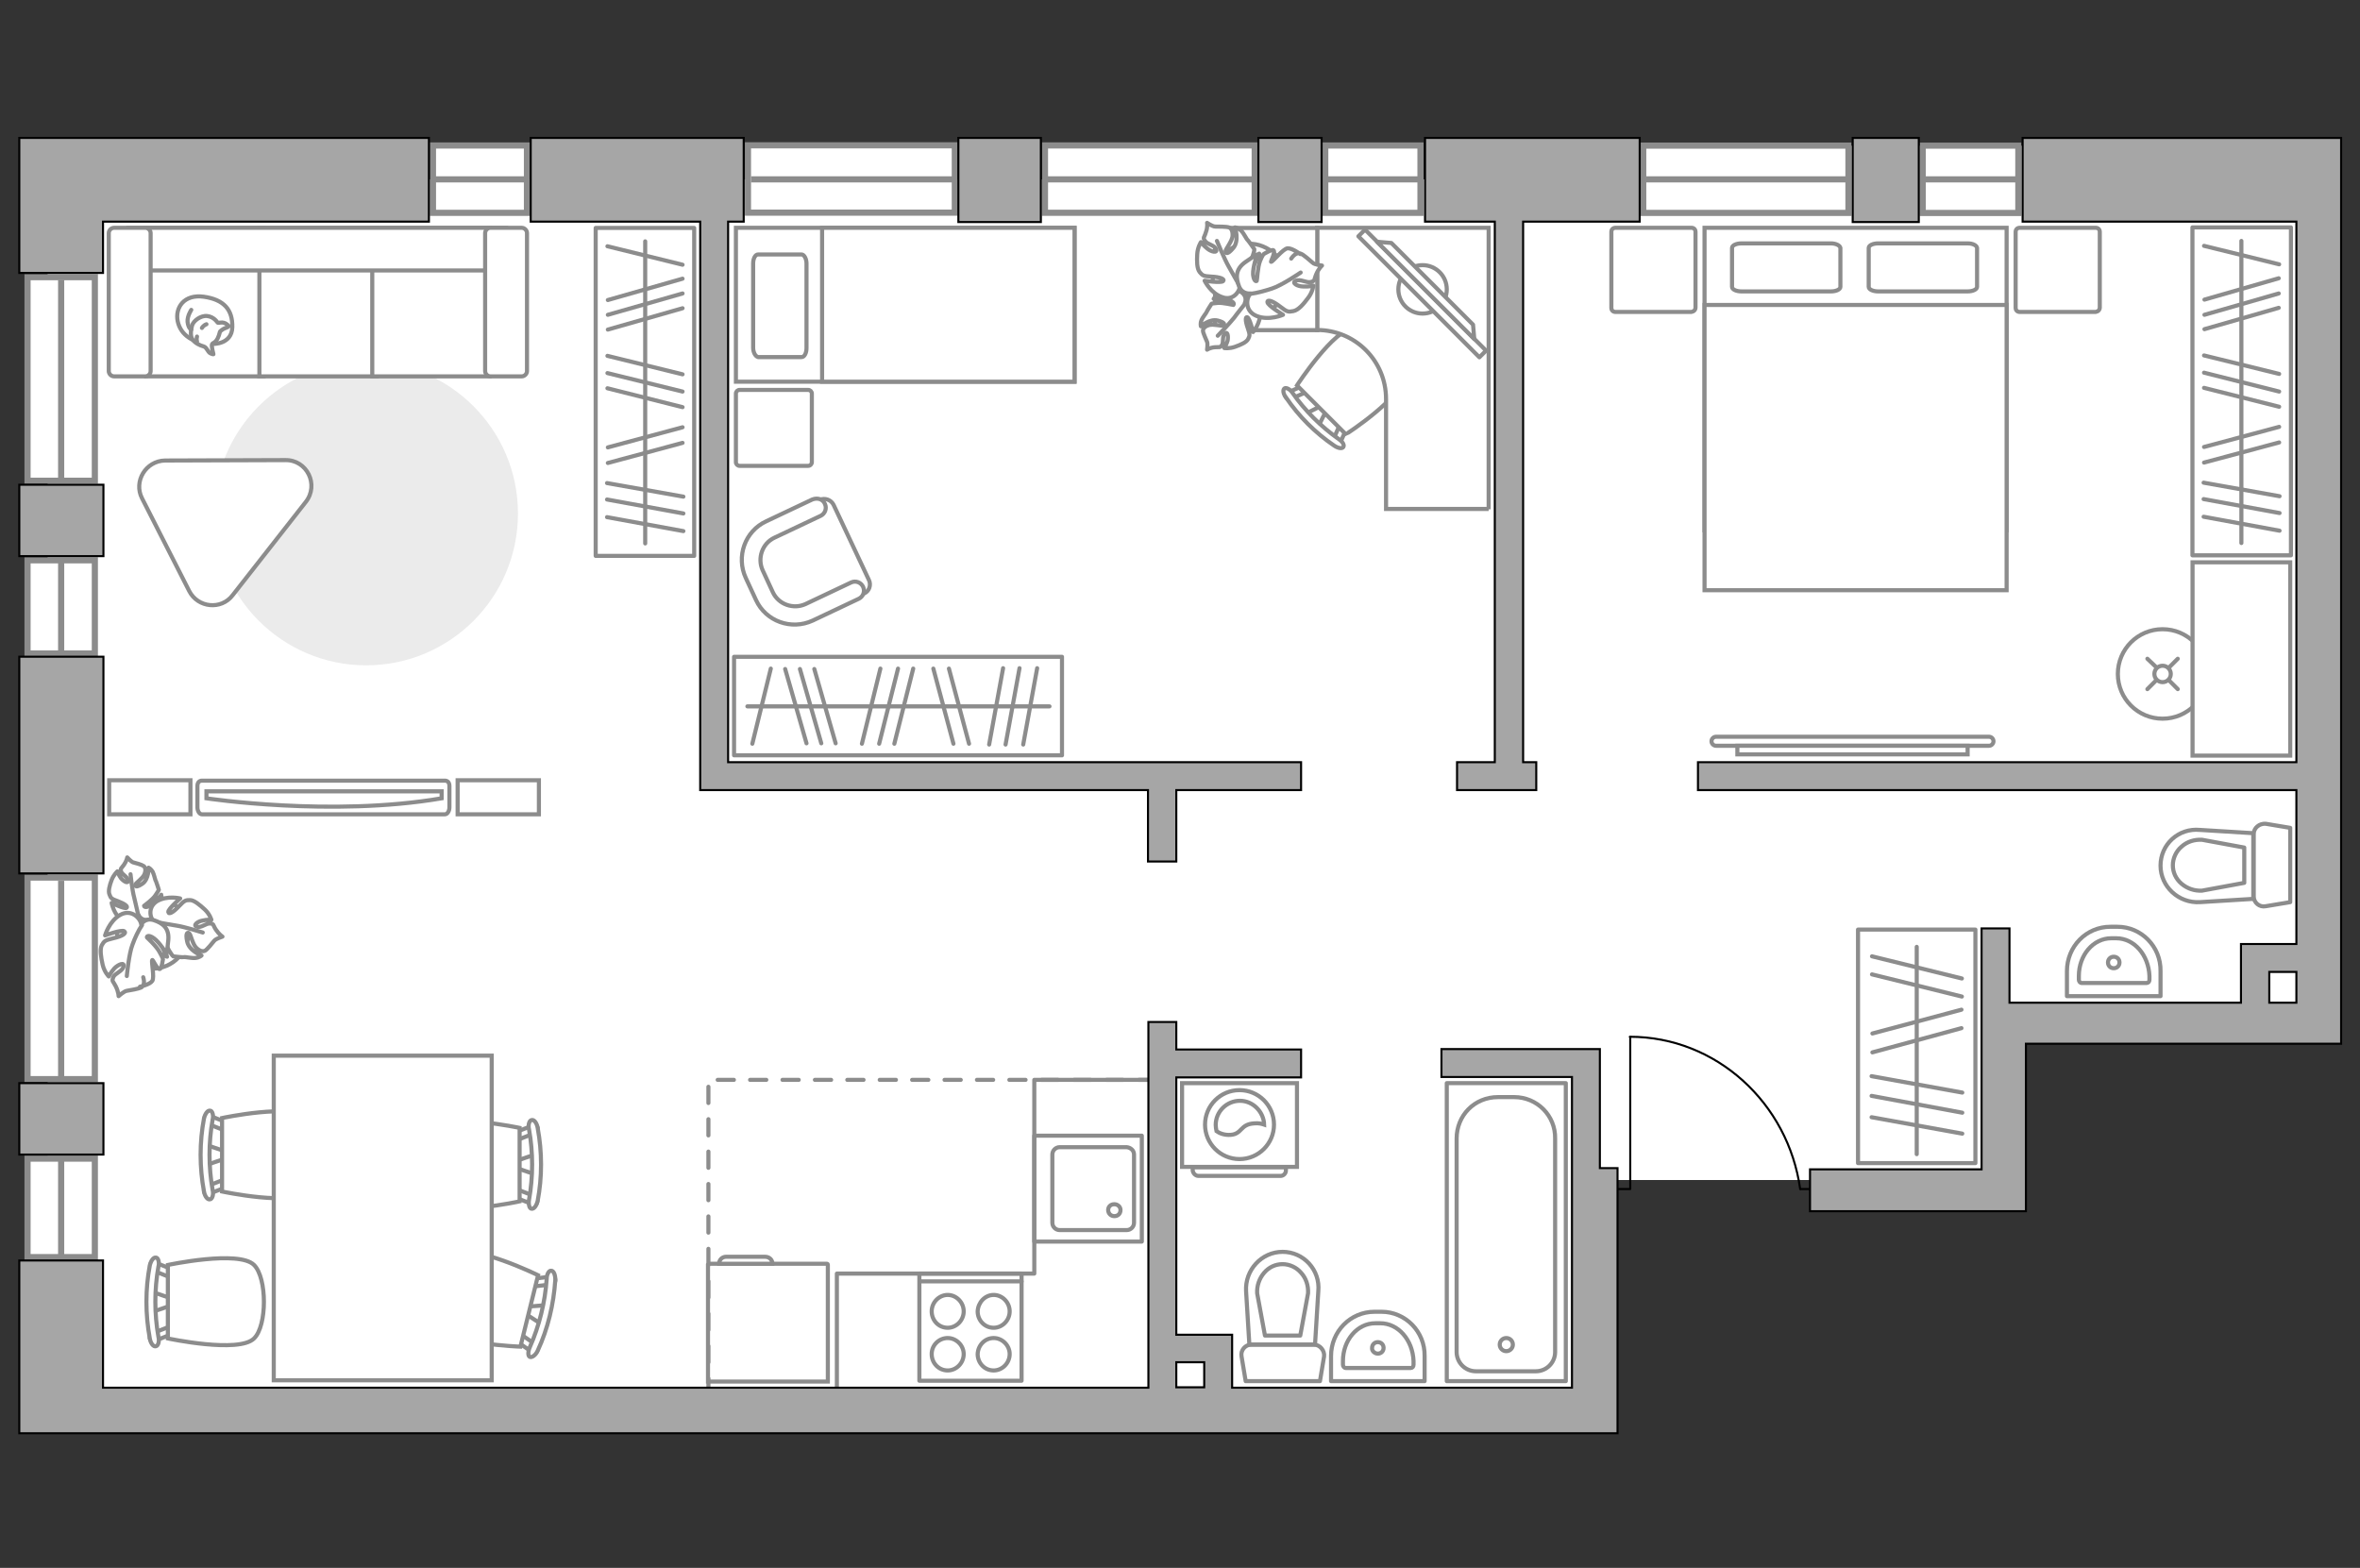 <?xml version="1.0" encoding="utf-8"?>
<!-- Generator: Adobe Illustrator 26.0.2, SVG Export Plug-In . SVG Version: 6.00 Build 0)  -->
<svg version="1.1" xmlns="http://www.w3.org/2000/svg" xmlns:xlink="http://www.w3.org/1999/xlink" x="0px" y="0px"
	 viewBox="0 0 575 382" style="enable-background:new 0 0 575 382;" xml:space="preserve">
<rect x="0" y="0" width="575" height="382" fill="#333333" stroke="none"/>
<style type="text/css">
	.st0{fill:#FFFFFF;}
	.st1{fill:#EBEBEB;}
	.st2{fill:none;stroke:#8C8C8C;stroke-linecap:round;stroke-linejoin:round;stroke-miterlimit:10;}
	.st3{fill:#FFFFFF;stroke:#8C8C8C;stroke-miterlimit:10;}
	.st4{fill:#FFFFFF;stroke:#8C8C8C;stroke-linecap:round;stroke-linejoin:round;stroke-miterlimit:10;}
	.st5{fill:#FFFFFF;stroke:#8C8C8C;stroke-linecap:round;stroke-miterlimit:10;}
	.st6{fill-rule:evenodd;clip-rule:evenodd;fill:#FFFFFF;fill-opacity:0.1;stroke:#8C8C8C;stroke-miterlimit:10;}
	.st7{fill:#FFFFFF;stroke:#8C8C8C;stroke-width:1.5;stroke-miterlimit:10;}
	.st8{fill:none;stroke:#000000;stroke-width:0.5;stroke-linecap:round;stroke-linejoin:round;stroke-miterlimit:10;}
	.st9{fill:none;stroke:#8C8C8C;stroke-linecap:round;stroke-linejoin:round;stroke-miterlimit:10;stroke-dasharray:3.948,3.948;}
	.st10{fill:#A6A6A6;stroke:#000000;stroke-width:0.5;stroke-miterlimit:10;}
</style>
<g id="bg">
	<rect x="11.6" y="43.7" class="st0" width="376.3" height="301.2"/>
	<rect x="278.2" y="97.4" class="st0" width="207.5" height="190.1"/>
	<rect x="359.2" y="35.5" class="st0" width="206.1" height="217.1"/>
</g>
<g id="furniture_1_">
	<path id="Vector_4_" class="st1" d="M89.2,162.1c20.5,0,37-16.6,37-37s-16.6-37-37-37s-37,16.6-37,37S68.8,162.1,89.2,162.1z"/>
	<g>
		
			<rect x="117.2" y="83.4" transform="matrix(6.123234e-17 -1 1 6.123234e-17 61.735 252.634)" class="st2" width="79.9" height="24"/>
		<line class="st2" x1="166.5" y1="129.4" x2="147.9" y2="126"/>
		<line class="st2" x1="166.5" y1="125.1" x2="147.9" y2="121.7"/>
		<line class="st2" x1="166.3" y1="75.1" x2="148.1" y2="80.3"/>
		<line class="st2" x1="166.3" y1="71.5" x2="148.1" y2="76.7"/>
		<line class="st2" x1="166.3" y1="67.9" x2="148.1" y2="73.1"/>
		<line class="st2" x1="166.5" y1="121" x2="147.9" y2="117.7"/>
		<line class="st2" x1="166.3" y1="107.9" x2="148.1" y2="112.8"/>
		<line class="st2" x1="166.3" y1="104.1" x2="148.1" y2="109"/>
		<line class="st2" x1="166.3" y1="99.2" x2="148" y2="94.6"/>
		<line class="st2" x1="166.3" y1="91.2" x2="148" y2="86.7"/>
		<line class="st2" x1="166.3" y1="64.5" x2="148" y2="60"/>
		<line class="st2" x1="166.3" y1="95.4" x2="148" y2="90.9"/>
		<line class="st2" x1="157.2" y1="132.4" x2="157.2" y2="58.8"/>
	</g>
	<g>
		
			<rect x="178.8" y="160.1" transform="matrix(-1 -1.166878e-14 1.166878e-14 -1 437.548 344.127)" class="st2" width="79.9" height="24"/>
		<line class="st2" x1="252.7" y1="162.8" x2="249.3" y2="181.4"/>
		<line class="st2" x1="248.4" y1="162.8" x2="245" y2="181.4"/>
		<line class="st2" x1="198.4" y1="163" x2="203.6" y2="181.1"/>
		<line class="st2" x1="194.9" y1="163" x2="200.1" y2="181.1"/>
		<line class="st2" x1="191.3" y1="163" x2="196.5" y2="181.1"/>
		<line class="st2" x1="244.4" y1="162.8" x2="241" y2="181.4"/>
		<line class="st2" x1="231.2" y1="162.9" x2="236.1" y2="181.2"/>
		<line class="st2" x1="227.4" y1="162.9" x2="232.3" y2="181.2"/>
		<line class="st2" x1="222.5" y1="162.9" x2="217.9" y2="181.2"/>
		<line class="st2" x1="214.5" y1="162.9" x2="210" y2="181.2"/>
		<line class="st2" x1="187.8" y1="162.9" x2="183.3" y2="181.2"/>
		<line class="st2" x1="218.8" y1="162.9" x2="214.2" y2="181.2"/>
		<line class="st2" x1="255.7" y1="172.1" x2="182.1" y2="172.1"/>
	</g>
	<g>
		
			<rect x="506.2" y="83.4" transform="matrix(6.123234e-17 -1 1 6.123234e-17 450.774 641.502)" class="st2" width="79.9" height="24"/>
		<line class="st2" x1="555.4" y1="129.3" x2="536.9" y2="125.9"/>
		<line class="st2" x1="555.4" y1="125" x2="536.9" y2="121.6"/>
		<line class="st2" x1="555.2" y1="75" x2="537.1" y2="80.2"/>
		<line class="st2" x1="555.2" y1="71.5" x2="537.1" y2="76.7"/>
		<line class="st2" x1="555.2" y1="67.8" x2="537.1" y2="73"/>
		<line class="st2" x1="555.4" y1="120.9" x2="536.9" y2="117.6"/>
		<line class="st2" x1="555.3" y1="107.8" x2="537" y2="112.7"/>
		<line class="st2" x1="555.3" y1="104" x2="537" y2="108.9"/>
		<line class="st2" x1="555.3" y1="99.1" x2="537" y2="94.5"/>
		<line class="st2" x1="555.3" y1="91.1" x2="537" y2="86.6"/>
		<line class="st2" x1="555.3" y1="64.4" x2="537" y2="59.9"/>
		<line class="st2" x1="555.3" y1="95.4" x2="537" y2="90.8"/>
		<line class="st2" x1="546.1" y1="132.3" x2="546.1" y2="58.7"/>
	</g>
	<g>
		
			<rect x="438.6" y="240.6" transform="matrix(6.123234e-17 -1 1 6.123234e-17 212.096 721.986)" class="st2" width="56.9" height="28.6"/>
		<line class="st2" x1="478.1" y1="276.2" x2="456" y2="272.2"/>
		<line class="st2" x1="478.1" y1="271.1" x2="456" y2="267"/>
		<line class="st2" x1="478.1" y1="266.2" x2="456" y2="262.2"/>
		<line class="st2" x1="477.9" y1="250.5" x2="456.2" y2="256.4"/>
		<line class="st2" x1="477.9" y1="246" x2="456.2" y2="251.8"/>
		<line class="st2" x1="478" y1="242.8" x2="456.1" y2="237.4"/>
		<line class="st2" x1="478" y1="238.4" x2="456.1" y2="233"/>
		<line class="st2" x1="467" y1="281.2" x2="467" y2="230.7"/>
	</g>
	<g>
		<path id="Vector_8_00000167395461130062013910000001990847395666049466_" class="st3" d="M172.8,307.9h28.7c0.1,0,0.2,0.1,0.2,0.2
			v28.5h-29.2v-28.5C172.6,308,172.7,307.9,172.8,307.9z"/>
		<path id="Vector_9_00000000909529794315209950000016006953578703833997_" class="st3" d="M188.2,307.9h-13c0-1,0.8-1.7,1.7-1.7
			h9.5C187.4,306.2,188.2,306.9,188.2,307.9z"/>
	</g>
	<polyline class="st2" points="203.9,338.9 203.9,310.3 252,310.3 252,263.1 285.8,263.1 	"/>
	<g>
		<path id="Vector_60_00000002366273001685176050000010303092389728697269_" class="st3" d="M33.8,219.3c4.4-1.9,9.5,0.2,11.4,4.6
			c1.9,4.4-0.2,9.5-4.6,11.4c-4.4,1.9-9.5-0.2-11.4-4.6C27.4,226.3,29.4,221.2,33.8,219.3z"/>
		<path class="st4" d="M33.8,223c0,0,0.6,1.4,2.3,1.1c1.7-0.3,3.1-1.1,3.2-3.5c0.1-2.4,0-2.6,0-2.6s-1.5,2.1-2.8,2.7
			c-1.2,0.6-1.4,0.1-1.4,0c0.1-0.1,2.1-1.5,2.8-2.6c0.7-1,0.8-1.3,0.8-1.3s-0.6-1.9-0.7-2.1c-0.2-0.2-0.4-1.5-0.8-2.3
			c-0.4-0.7-1-1-1-1s0.1,2.8-1.5,3.9c-1.6,1.1-1.8,0.6-1.7,0.2s1.8-1.5,2.2-2.5c0.4-1,0.2-1.7-0.2-2c-0.4-0.3-2.1-0.8-2.6-0.9
			c-0.5-0.2-1.4-1.2-1.4-1.2s-0.1,0.8-0.8,1.8c-0.7,1-0.9,0.8-0.7,1.6c0.2,0.8,1.6,1.3,1.7,2.2c0.1,0.9-1,0.3-1.7-0.5
			c-0.6-0.8-0.9-1.7-0.9-1.7s-0.9,0.8-1.4,2.1c-0.5,1.3-0.9,2.8-0.5,3.6c0.3,0.8,0.4,1,2.1,1.6c1.6,0.6,2.5,1.3,2,1.6
			c-0.5,0.3-3.6-1.2-3.6-1.2s0.5,2.8,2.5,4.2C31.6,225.8,33.6,224.2,33.8,223z"/>
		<path class="st2" d="M31.8,213c0,0,0.4,3.9,0.9,5.7c0.3,1.2,0.8,3.4,1,4.3c0.3,1.3,1,2.5,2,3.5"/>
		<path class="st4" d="M37.8,224.8c0,0-1.8,0-2.2,2c-0.4,1.9-0.3,3.9,2.3,5.1c2.6,1.2,2.8,1.2,2.8,1.2s-1.5-2.6-1.6-4.2
			c-0.1-1.6,0.5-1.6,0.6-1.5c0.1,0.1,0.7,2.9,1.5,4.2c0.8,1.3,1,1.4,1,1.4s2.3,0.3,2.6,0.2c0.4-0.1,1.8,0.3,2.8,0.2
			c1-0.1,1.5-0.6,1.5-0.6s-3-1.1-3.5-3.4c-0.5-2.3,0.2-2.3,0.5-2c0.4,0.3,0.8,2.6,1.7,3.5c0.9,0.9,1.7,1,2.2,0.7
			c0.5-0.3,1.8-1.9,2.2-2.4c0.4-0.5,2-1,2-1s-0.8-0.5-1.6-1.7c-0.8-1.2-0.4-1.4-1.4-1.5c-1-0.1-2.1,1.1-3.2,0.8
			c-1.1-0.3,0.1-1.3,1.3-1.5c1.2-0.3,2.2-0.2,2.2-0.2s-0.4-1.4-1.6-2.5c-1.2-1.1-2.6-2.3-3.6-2.3c-1,0-1.3,0-2.7,1.5
			c-1.4,1.5-2.5,2.1-2.6,1.4c-0.1-0.7,2.9-3.3,2.9-3.3s-3.2-0.8-5.7,0.7C35.8,221.2,36.6,224,37.8,224.8z"/>
		<path class="st2" d="M49.4,227.2c0,0-4.4-1.4-6.5-1.7c-1.4-0.2-4-0.7-5.1-0.9c-1.6-0.3-3.2-0.1-4.6,0.5"/>
		<g>
			<path class="st4" d="M34.9,238.1c0.4,1.4,0.1,2.1-0.5,2.5c-0.6,0.3-2.8,0.7-3.5,0.8c-0.7,0.1-2,1.3-2,1.3s0-1-0.7-2.4
				c-0.7-1.4-1-1.1-0.6-2.2c0.4-1,2.2-1.4,2.5-2.6c0.3-1.2-1.3-0.5-2.2,0.4c-0.9,1-1.4,2-1.4,2s-1.1-1.1-1.5-2.9
				c-0.4-1.8-0.7-3.7-0.2-4.7c0.6-1,0.7-1.2,2.8-1.7c2.2-0.5,3.3-1.2,2.7-1.7c-0.6-0.5-4.7,1-4.7,1s1-3.5,3.7-5
				c2.7-1.5,4.9,0.8,5.1,2.3c0,0,1-1.7,3.1-1c2.1,0.7,3.8,1.9,3.5,4.9c-0.3,3.1-0.4,3.3-0.4,3.3s-1.7-2.8-3.1-3.8
				c-1.4-1-1.8-0.4-1.7-0.2c0.1,0.1,2.4,2.2,3.1,3.6c0.8,1.4,0.8,1.7,0.8,1.7s-0.3,2.4-0.8,2.4c-0.7,0-1.6-2.3-1.8-2.2
				c-0.3,0.3,0.6,4.2,0,5.1s-3,1.4-3,1.4"/>
			<path class="st2" d="M30.9,237.8c0,0,0.5-5.5,1.4-7.7c0.5-1.4,1.4-3.4,2.3-4.7"/>
		</g>
	</g>
	<g>
		<path id="Vector_54_00000007429786073300936170000016472276461391883935_" class="st3" d="M35.6,55.5h28.6v36.2H35.6V55.5z"/>
		<path id="Vector_55_00000103261678140164395050000006541371880363498672_" class="st3" d="M63.2,55.5h28.6v36.2H63.2V55.5z"/>
		<path id="Vector_56_00000013882669466459726510000001581965601109237137_" class="st3" d="M90.7,55.5h28.6v36.2H90.7V55.5z"/>
		<path id="Vector_57_00000069363908469994992410000003871625234877461944_" class="st3" d="M34.1,65.9l-2.7-10.4h91.9v10.4H34.1z"
			/>
		<path id="Vector_58_00000015353014804398165120000007382578812492912059_" class="st3" d="M36.7,56.8v33.6c0,0.7-0.6,1.3-1.3,1.3
			h-7.6c-0.7,0-1.3-0.6-1.3-1.3V56.8c0-0.7,0.6-1.3,1.3-1.3h7.6C36.1,55.5,36.7,56.1,36.7,56.8z"/>
		<path id="Vector_59_00000142176444205255587160000010970032622830243253_" class="st3" d="M128.4,56.8v33.6c0,0.7-0.6,1.3-1.3,1.3
			h-7.6c-0.7,0-1.3-0.6-1.3-1.3V56.8c0-0.7,0.6-1.3,1.3-1.3h7.6C127.8,55.5,128.4,56.1,128.4,56.8z"/>
		<g>
			<path class="st4" d="M51.8,83.8c0,0,4.7,0.2,4.8-4.1s-2.1-6.7-6.9-7.4c-4.9-0.7-7.1,2.7-6.4,6C44,81.6,47.1,83.8,51.8,83.8z"/>
			<path class="st4" d="M53.6,80.8c0,0,0.5-0.6,1.4-0.9c0.9-0.3,0.7-0.5,0.7-0.5s-0.8-1-2-0.8c-0.7,0.1-0.7,0-0.7,0
				s-0.8-1.4-2.5-1.6c-1.6-0.2-3.4,1.2-3.7,2.3c-0.3,1-0.5,2.6,0.1,3.4c0.6,0.9,1.9,1.5,2.7,1.7c0.8,0.2,1,1.4,1.7,1.7
				c0.7,0.3,0.7,0.2,0.7,0.2s-0.6-2.2-0.3-2.5C51.9,83.4,52.9,83.7,53.6,80.8z"/>
			<path class="st4" d="M49.2,79.9c0,0,0.3-0.6,1.1-0.9"/>
			<path class="st4" d="M48,82c0,0-0.2,0.7,0,1.2"/>
			<path class="st2" d="M46.6,80.3c0,0-0.7-0.2-0.9-1.9c-0.1-1.4,0.9-2.9,0.9-2.9"/>
		</g>
	</g>
	<g id="Group_2_1_">
		<g id="Group_3_1_">
			<path id="Vector_10_1_" class="st3" d="M131.9,322.6l-4.5-2.9l0.3-1.3l5.3-0.4L131.9,322.6z"/>
		</g>
		<g id="Group_4_1_">
			<path id="Vector_11_1_" class="st3" d="M129.5,312.2c0.1-0.4,0.5-0.8,0.8-0.7l4.3-0.5c0.4,0,0.7,0.3,0.7,0.9c0,0.6-0.4,1-0.7,1
				l-4.3,0.5c-0.4,0-0.7-0.3-0.7-0.9C129.5,312.3,129.5,312.3,129.5,312.2z"/>
		</g>
		<g id="Group_5_1_">
			<path id="Vector_12_1_" class="st3" d="M126.1,326c0-0.1,0-0.1,0.1-0.2c0.2-0.5,0.6-0.7,1-0.5l3.6,2.5c0.4,0.2,0.4,0.8,0.1,1.3
				c-0.2,0.5-0.6,0.7-1,0.5l-3.6-2.5C126.1,326.9,126,326.4,126.1,326z"/>
		</g>
		<path id="Vector_13_1_" class="st3" d="M106.4,323c-2.3-3.8,0.5-15.1,4.3-17.4c4.5-2.7,20.4,5.1,20.4,5.1l-4.3,17.4
			C126.8,328.1,109.1,327.5,106.4,323z"/>
		<path id="Vector_14_1_" class="st3" d="M129.1,328.2c2.3-5.2,3.7-10.9,4.1-16.6c0-1.2,0.6-2.1,1.1-2c0.6,0,1,1,1,2.2
			c-0.4,6-1.8,11.9-4.3,17.3c-0.5,1.1-1.4,1.7-1.9,1.5C128.6,330.4,128.6,329.3,129.1,328.2z"/>
	</g>
	<g id="Group_2_3_">
		<g id="Group_3_3_">
			<path id="Vector_10_3_" class="st3" d="M130.3,286.1l-5-1.7v-1.4l5-1.7V286.1z"/>
		</g>
		<g id="Group_4_3_">
			<path id="Vector_11_3_" class="st3" d="M125.4,276.6c0-0.5,0.3-0.9,0.6-0.9l4.1-1.6c0.4-0.2,0.8,0.2,0.9,0.7
				c0.1,0.6-0.2,1.1-0.5,1.2l-4.1,1.6c-0.4,0.2-0.8-0.2-0.9-0.7C125.4,276.8,125.4,276.7,125.4,276.6z"/>
		</g>
		<g id="Group_5_3_">
			<path id="Vector_12_3_" class="st3" d="M125.4,290.9c0-0.1,0-0.2,0-0.3c0.1-0.6,0.5-0.9,0.9-0.7l4.1,1.6c0.4,0.2,0.6,0.7,0.5,1.3
				c-0.1,0.6-0.5,0.9-0.9,0.7l-4.1-1.6C125.7,291.7,125.4,291.3,125.4,290.9z"/>
		</g>
		<path id="Vector_13_3_" class="st3" d="M105.6,292.7c-3.2-3.2-3.2-14.8,0-17.9c3.7-3.7,21,0,21,0v17.9
			C126.6,292.7,109.4,296.5,105.6,292.7z"/>
		<path id="Vector_14_3_" class="st3" d="M128.9,292.3c1-5.6,1-11.5,0-17.1c-0.3-1.2,0.1-2.2,0.6-2.3c0.6-0.2,1.3,0.7,1.5,1.9
			c1.1,5.9,1.1,12,0,17.8c-0.3,1.2-0.9,2-1.5,1.9C129,294.5,128.7,293.4,128.9,292.3z"/>
	</g>
	<g id="Group_2_5_">
		<g id="Group_3_5_">
			<path id="Vector_10_5_" class="st3" d="M50.4,279l5,1.7v1.4l-5,1.7V279z"/>
		</g>
		<g id="Group_4_5_">
			<path id="Vector_11_5_" class="st3" d="M55.3,288.5c0,0.5-0.3,0.9-0.6,0.9l-4.1,1.6c-0.4,0.2-0.8-0.2-0.9-0.7
				c-0.1-0.6,0.2-1.1,0.5-1.2l4.1-1.6c0.4-0.2,0.8,0.2,0.9,0.7C55.3,288.3,55.3,288.4,55.3,288.5z"/>
		</g>
		<g id="Group_5_5_">
			<path id="Vector_12_5_" class="st3" d="M55.3,274.3c0,0.1,0,0.2,0,0.3c-0.1,0.6-0.5,0.9-0.9,0.7l-4.1-1.6
				c-0.4-0.2-0.6-0.7-0.5-1.3c0.1-0.6,0.5-0.9,0.9-0.7l4.1,1.6C55,273.4,55.3,273.8,55.3,274.3z"/>
		</g>
		<path id="Vector_13_5_" class="st3" d="M75.1,272.4c3.2,3.2,3.2,14.8,0,17.9c-3.7,3.7-21,0-21,0v-17.9
			C54.1,272.4,71.4,268.7,75.1,272.4z"/>
		<path id="Vector_14_5_" class="st3" d="M51.8,272.8c-1,5.6-1,11.5,0,17.1c0.3,1.2-0.1,2.2-0.6,2.3c-0.6,0.2-1.3-0.7-1.5-1.9
			c-1.1-5.9-1.1-12,0-17.8c0.3-1.2,0.9-2,1.5-1.9C51.7,270.6,52.1,271.7,51.8,272.8z"/>
	</g>
	<g id="Group_2_4_">
		<g id="Group_3_4_">
			<path id="Vector_10_4_" class="st3" d="M37.2,314.8l5,1.7v1.4l-5,1.7V314.8z"/>
		</g>
		<g id="Group_4_4_">
			<path id="Vector_11_4_" class="st3" d="M42.1,324.3c0,0.5-0.3,0.9-0.6,0.9l-4.1,1.6c-0.4,0.2-0.8-0.2-0.9-0.7
				c-0.1-0.6,0.2-1.1,0.5-1.2l4.1-1.6c0.4-0.2,0.8,0.2,0.9,0.7C42.1,324.1,42.1,324.2,42.1,324.3z"/>
		</g>
		<g id="Group_5_4_">
			<path id="Vector_12_4_" class="st3" d="M42.1,310.1c0,0.1,0,0.2,0,0.3c-0.1,0.6-0.5,0.9-0.9,0.7l-4.1-1.6
				c-0.4-0.2-0.6-0.7-0.5-1.3c0.1-0.6,0.5-0.9,0.9-0.7l4.1,1.6C41.8,309.2,42.1,309.6,42.1,310.1z"/>
		</g>
		<path id="Vector_13_4_" class="st3" d="M61.9,308.2c3.2,3.2,3.2,14.8,0,17.9c-3.7,3.7-21,0-21,0v-17.9
			C40.9,308.2,58.2,304.5,61.9,308.2z"/>
		<path id="Vector_14_4_" class="st3" d="M38.6,308.6c-1,5.6-1,11.5,0,17.1c0.3,1.2-0.1,2.2-0.6,2.3c-0.6,0.2-1.3-0.7-1.5-1.9
			c-1.1-5.9-1.1-12,0-17.8c0.3-1.2,0.9-2,1.5-1.9C38.5,306.4,38.9,307.5,38.6,308.6z"/>
	</g>
	<path id="Vector_35_3_" class="st3" d="M119.8,257.2v79.1H66.7v-63.9v-15.2H119.8z"/>
	<g>
		<path id="Vector_90_1_" class="st3" d="M49.2,198.4c-0.6,0-1.1-0.8-1.1-1.7v-5.2c0-0.9,0.5-1.3,1.1-1.3h59.2
			c0.6,0,1.1,0.4,1.1,1.3v5.2c0,0.9-0.5,1.7-1.1,1.7H49.2z"/>
		<path id="Vector_91_1_" class="st3" d="M107.6,192.8H50.3l0,1.7c0,0,30.4,4.6,57.3,0L107.6,192.8z"/>
	</g>
	<path id="Vector_93_1_" class="st3" d="M46.4,190.1H26.6v8.3h19.8V190.1z"/>
	<path id="Vector_93_00000157989500252311241370000000839976018451060107_" class="st3" d="M131.3,190.1h-19.8v8.3h19.8V190.1z"/>
	<path class="st4" d="M34.6,121.4L46.1,144c2.1,4.1,7.8,4.7,10.6,1l17.8-22.7c3.3-4.2,0.3-10.3-5-10.2l-29.3,0.1
		C35.5,112.3,32.5,117.3,34.6,121.4z"/>
	<g>
		<g id="Group_2_16_">
			<g id="Group_3_16_">
				<path id="Vector_10_16_" class="st3" d="M321.2,103.9l2.2-4.4l-0.9-0.9l-4.4,2.2L321.2,103.9z"/>
			</g>
			<g id="Group_4_16_">
				<path id="Vector_11_16_" class="st3" d="M318.1,94.3c-0.3-0.3-0.8-0.4-0.9-0.2l-3.8,1.7c-0.4,0.2-0.4,0.6-0.1,1s0.8,0.7,1,0.5
					l3.8-1.7c0.4-0.2,0.4-0.6,0.1-1C318.2,94.4,318.2,94.4,318.1,94.3z"/>
			</g>
			<g id="Group_5_16_">
				<path id="Vector_12_16_" class="st3" d="M327.6,103.7c-0.1-0.1-0.1-0.1-0.2-0.2c-0.5-0.3-0.8-0.3-1,0.1l-1.7,3.8
					c-0.2,0.4,0.1,0.8,0.6,1.1c0.5,0.3,0.8,0.3,1-0.1l1.7-3.8C328,104.5,327.9,104,327.6,103.7z"/>
			</g>
			<path id="Vector_13_16_" class="st3" d="M341.9,91.8c0-4.1-7.7-11.9-11.9-11.9c-4.9,0-14,14-14,14l11.9,11.9
				C328,105.8,341.9,96.7,341.9,91.8z"/>
			<path id="Vector_14_16_" class="st3" d="M326.2,107c-4.4-3.1-8.3-7-11.3-11.3c-0.6-0.9-1.5-1.3-1.9-1.1c-0.5,0.3-0.4,1.3,0.3,2.2
				c3.1,4.6,7.2,8.7,11.8,11.8c0.9,0.6,1.9,0.8,2.2,0.3C327.6,108.4,327.1,107.6,326.2,107z"/>
		</g>
		<path class="st3" d="M362.7,124.1V68.7V55.5h0v0h-41.8v24.9h0c9.3,0,16.8,7.5,16.8,16.8v26.8H362.7z"/>
		
			<rect x="296" y="55.5" transform="matrix(-1.836970e-16 1 -1 -1.836970e-16 376.443 -240.463)" class="st3" width="24.9" height="24.9"/>
		<g>
			<circle class="st4" cx="346.6" cy="70.5" r="5.9"/>
			<g>
				
					<rect x="325.7" y="70.4" transform="matrix(0.707 0.707 -0.707 0.707 152.092 -224.1)" class="st4" width="41.7" height="2.3"/>
				<polygon class="st4" points="358.9,79.1 339,59.2 335.5,58.9 359.2,82.6 				"/>
			</g>
		</g>
	</g>
	<g>
		<path id="Vector_2_1_" class="st3" d="M261.8,55.5V93l-82.5,0l0-37.5L261.8,55.5z"/>
		<path id="Vector_3_1_" class="st3" d="M261.8,93V55.5l-61.5,0l0,33.1V93h8.4L261.8,93z"/>
		<path id="Vector_4_1_" class="st2" d="M183.5,84.7V64.2c0-1.2,0.5-2.2,1.2-2.2l10.6,0c0.6,0,1.2,1,1.2,2.2v20.6
			c0,1.2-0.5,2.2-1.2,2.2h-10.6C184,86.8,183.5,85.8,183.5,84.7z"/>
	</g>
	<path id="Vector_5_2_" class="st4" d="M196.9,113.5h-16.7c-0.5,0-0.9-0.4-0.9-0.9l0-16.7c0-0.5,0.4-0.9,0.9-0.9l16.7,0
		c0.5,0,0.9,0.4,0.9,0.9v16.7C197.8,113.1,197.4,113.5,196.9,113.5z"/>
	<g>
		<path id="Vector_60_00000037683785258537131160000010950612625028723124_" class="st3" d="M300.3,76.2c-4.4-2.3-6.1-7.6-3.8-12
			c2.3-4.4,7.6-6.1,12-3.8c4.4,2.3,6.1,7.6,3.8,12C310.1,76.7,304.7,78.4,300.3,76.2z"/>
		<path class="st4" d="M303.3,73.8c0,0,0.7-1.4-0.7-2.5c-1.4-1.1-2.9-1.8-4.9-0.2c-2,1.5-2,1.7-2,1.7s2.6-0.1,3.9,0.4
			c1.3,0.5,1,1,0.9,1.1c-0.1,0-2.6-0.6-3.8-0.5c-1.3,0.1-1.5,0.2-1.5,0.2s-1.1,1.7-1.2,2c-0.1,0.3-1,1.3-1.3,2.1s-0.1,1.4-0.1,1.4
			s2.1-1.9,4.1-1.4c1.9,0.5,1.7,1,1.3,1.2c-0.4,0.2-2.3-0.4-3.4-0.1c-1.1,0.3-1.5,0.9-1.5,1.4c0,0.5,0.8,2.2,1,2.7
			c0.2,0.5,0,1.9,0,1.9s0.7-0.5,1.9-0.6c1.2-0.1,1.2,0.2,1.7-0.5c0.5-0.7,0-2.1,0.7-2.8c0.7-0.7,0.9,0.6,0.7,1.7
			c-0.3,1-0.8,1.8-0.8,1.8s1.2,0.2,2.6-0.3c1.4-0.5,2.8-1.1,3.2-1.9c0.4-0.8,0.5-1-0.1-2.7c-0.6-1.7-0.6-2.8-0.1-2.6
			c0.6,0.2,1.4,3.6,1.4,3.6s1.9-2.2,1.7-4.7C306.9,73.7,304.4,73.2,303.3,73.8z"/>
		<path class="st2" d="M296.7,81.8c0,0,2.8-2.9,4-4.4c0.7-1,2.2-2.8,2.8-3.6c0.8-1.1,1.3-2.4,1.5-3.8"/>
		<path class="st4" d="M302.1,69.4c0,0,1.2,1.4,3,0.5c1.8-0.9,3.2-2.3,2.5-5.1c-0.7-2.8-0.8-3-0.8-3s-1.1,2.9-2.3,4
			c-1.2,1.1-1.6,0.6-1.6,0.5c0-0.1,1.8-2.4,2.3-3.9c0.5-1.4,0.4-1.7,0.4-1.7s-1.3-1.9-1.6-2.2c-0.3-0.2-0.9-1.6-1.6-2.3
			c-0.7-0.7-1.5-0.8-1.5-0.8s1.1,3.2-0.4,5c-1.5,1.8-1.9,1.3-1.9,0.8c0-0.5,1.5-2.3,1.7-3.6c0.1-1.3-0.3-2-0.9-2.2
			c-0.6-0.2-2.7-0.2-3.3-0.2c-0.7,0-2-0.9-2-0.9s0.2,1-0.3,2.3c-0.4,1.4-0.8,1.2-0.2,2.1c0.6,0.9,2.3,1,2.7,2c0.4,1-1.1,0.7-2.1-0.1
			c-1-0.8-1.6-1.6-1.6-1.6s-0.8,1.2-0.9,2.9c-0.1,1.7-0.1,3.5,0.6,4.4c0.7,0.8,0.8,1,2.9,1.1c2.1,0.1,3.3,0.6,2.8,1.1
			c-0.5,0.5-4.5-0.1-4.5-0.1s1.5,3.1,4.3,4C300.5,73.4,302.2,70.9,302.1,69.4z"/>
		<path class="st2" d="M296.5,58.7c0,0,1.8,4.4,2.9,6.3c0.7,1.2,2,3.6,2.6,4.6c0.8,1.4,2,2.5,3.4,3.3"/>
		<g>
			<path class="st4" d="M314.6,63c0.8-1.2,1.7-1.5,2.3-1.2c0.7,0.2,2.4,1.8,2.9,2.2c0.5,0.5,2.3,0.7,2.3,0.7s-0.8,0.7-1.4,2.1
				c-0.6,1.4-0.2,1.6-1.3,1.9c-1.1,0.3-2.5-0.8-3.7-0.3c-1.1,0.5,0.4,1.4,1.8,1.4c1.4,0.1,2.5-0.2,2.5-0.2s-0.2,1.6-1.3,3
				c-1.1,1.5-2.4,3-3.6,3.2s-1.4,0.3-3.2-1.1c-1.8-1.4-3.1-1.8-3.1-1.1c0,0.8,3.8,3.1,3.8,3.1s-3.4,1.5-6.4,0.3
				c-3-1.2-2.6-4.4-1.5-5.5c0,0-2,0.3-2.8-1.7c-0.8-2.1-1-4.2,1.6-6c2.6-1.8,2.8-1.8,2.8-1.8s-1.1,3.1-1,4.9
				c0.2,1.8,0.9,1.7,0.9,1.5c0.1-0.1,0.2-3.3,0.8-4.8c0.6-1.5,0.9-1.7,0.9-1.7s2.1-1.3,2.4-0.9c0.5,0.5-0.8,2.8-0.6,2.8
				c0.4,0,2.9-3.2,4-3.3s3.1,1.4,3.1,1.4"/>
			<path class="st2" d="M316.9,66.4c0,0-4.7,3.2-7,3.9c-1.5,0.5-3.6,1.1-5.3,1.3"/>
		</g>
	</g>
	<g>
		<path id="Vector_37_3_" class="st3" d="M203.1,123l8.6,18.3c0.6,1.2,0.1,2.8-1.2,3.3l-12.6,6c-4.6,2.2-10.1,0.2-12.3-4.4l-2.9-6.1
			c-2.2-4.6-0.2-10.1,4.4-12.3l12.6-6C201,121.2,202.5,121.8,203.1,123z"/>
		<path id="Vector_38_4_" class="st3" d="M201,122.8c0.5,1.1,0,2.4-1.1,2.9l-11.2,5.3c-3,1.4-4.2,5-2.9,7.9l2.5,5.4
			c1.4,3,5,4.2,7.9,2.9l11.2-5.3c1.1-0.5,2.4,0,2.9,1.1c0.5,1.1,0,2.4-1.1,2.9l-11.2,5.3c-5.2,2.4-11.4,0.2-13.8-5l-2.5-5.4
			c-2.4-5.2-0.2-11.4,5-13.8l11.2-5.3C199.2,121.2,200.5,121.6,201,122.8z"/>
	</g>
	<g>
		<path id="Vector_98_4_" class="st3" d="M415.3,129.2h73.6V55.5h-73.6V129.2z"/>
		<path id="Vector_99_4_" class="st3" d="M488.9,143.8h-73.6V74.3h64.9h8.7v9.4V143.8z"/>
		<path id="Vector_100_4_" class="st2" d="M446.1,59.3h-21.8c-1.3,0-2.3,0.5-2.3,1.1v9.5c0,0.6,1,1.1,2.3,1.1h21.8
			c1.3,0,2.3-0.5,2.3-1.1v-9.5C448.3,59.8,447.3,59.3,446.1,59.3z"/>
		<path id="Vector_101_4_" class="st2" d="M479.4,59.3h-21.8c-1.3,0-2.3,0.5-2.3,1.1v9.5c0,0.6,1,1.1,2.3,1.1h21.8
			c1.3,0,2.3-0.5,2.3-1.1v-9.5C481.6,59.8,480.7,59.3,479.4,59.3z"/>
	</g>
	<path id="Vector_5_3_" class="st4" d="M511.6,74.9V56.5c0-0.6-0.4-1-1-1h-18.5c-0.6,0-1,0.4-1,1v18.5c0,0.6,0.4,1,1,1h18.5
		C511.2,75.9,511.6,75.5,511.6,74.9z"/>
	<path id="Vector_5_4_" class="st4" d="M413.1,74.9V56.5c0-0.6-0.4-1-1-1h-18.5c-0.6,0-1,0.4-1,1v18.5c0,0.6,0.4,1,1,1h18.5
		C412.7,75.9,413.1,75.5,413.1,74.9z"/>
	<g>
		<path class="st3" d="M418.1,181.7c-0.6,0-1.1-0.5-1.1-1.1s0.5-1.1,1.1-1.1l66.5,0c0.6,0,1.1,0.5,1.1,1.1s-0.5,1.1-1.1,1.1
			L418.1,181.7z"/>
		<rect x="423.3" y="181.7" class="st3" width="56.1" height="2.1"/>
	</g>
	<g>
		<circle class="st5" cx="526.9" cy="164.2" r="10.9"/>
		<line class="st5" x1="523.2" y1="160.5" x2="525.4" y2="162.6"/>
		<circle class="st5" cx="526.9" cy="164.2" r="2"/>
		<line class="st5" x1="528.4" y1="165.7" x2="530.6" y2="167.9"/>
		<line class="st5" x1="530.6" y1="160.5" x2="528.5" y2="162.6"/>
		<line class="st5" x1="525.4" y1="165.7" x2="523.2" y2="167.9"/>
	</g>
	<path id="Vector_36_2_" class="st3" d="M534.2,184.2V137H558v38.1v9H534.2z"/>
	<g>
		<path class="st3" d="M288,284.3h28v-20.4h-28V284.3z"/>
		<path class="st6" d="M292,286.5h20c0.7,0,1.3-0.6,1.3-1.3v-0.8h-22.7v0.8C290.7,285.9,291.3,286.5,292,286.5z"/>
	</g>
	<g>
		<circle class="st3" cx="302" cy="274" r="8.4"/>
		<path class="st3" d="M299.8,276.5c2.9-0.2,2.3-2.6,5.8-2.8c1.1-0.1,1.8,0.1,2.4,0.3c-0.1-3.1-2.7-5.8-5.9-5.8
			c-3.2,0-5.9,2.6-5.9,5.9c0,0.5,0.1,1,0.2,1.5C297.1,276.1,298.3,276.6,299.8,276.5z"/>
	</g>
</g>
<g id="windows_1_">
	<g>
		
			<rect x="108.7" y="32.2" transform="matrix(-1.836970e-16 1 -1 -1.836970e-16 160.589 -73.245)" class="st7" width="16.4" height="22.9"/>
		<line class="st7" x1="105.8" y1="43.7" x2="128.4" y2="43.7"/>
	</g>
	<g>
		
			<rect x="199.2" y="18.5" transform="matrix(-1.836970e-16 1 -1 -1.836970e-16 251.135 -163.791)" class="st7" width="16.4" height="50.4"/>
		<line class="st7" x1="183" y1="43.7" x2="232.7" y2="43.7"/>
	</g>
	<g>
		
			<rect x="271.9" y="18.1" transform="matrix(-1.836970e-16 1 -1 -1.836970e-16 323.801 -236.458)" class="st7" width="16.4" height="51.1"/>
		<line class="st7" x1="255.3" y1="43.7" x2="305.7" y2="43.7"/>
	</g>
	<g>
		
			<rect x="326.3" y="32.1" transform="matrix(-1.836970e-16 1 -1 -1.836970e-16 378.19 -290.847)" class="st7" width="16.4" height="23.2"/>
		<line class="st7" x1="323.3" y1="43.7" x2="346.1" y2="43.7"/>
	</g>
	<g>
		
			<rect x="417.2" y="18.7" transform="matrix(-1.836970e-16 1 -1 -1.836970e-16 469.065 -381.722)" class="st7" width="16.4" height="50"/>
		<line class="st7" x1="401.1" y1="43.7" x2="450.4" y2="43.7"/>
	</g>
	<g>
		
			<rect x="6.7" y="67.5" transform="matrix(-1 -1.224647e-16 1.224647e-16 -1 29.81 184.629)" class="st7" width="16.4" height="49.6"/>
		<line class="st7" x1="14.9" y1="68.2" x2="14.9" y2="117.1"/>
	</g>
	<g>
		
			<rect x="6.7" y="136.6" transform="matrix(-1 -1.224647e-16 1.224647e-16 -1 29.81 295.815)" class="st7" width="16.4" height="22.7"/>
		<line class="st7" x1="14.9" y1="136.9" x2="14.9" y2="159.3"/>
	</g>
	<g>
		
			<rect x="6.7" y="213.9" transform="matrix(-1 -1.224647e-16 1.224647e-16 -1 29.81 476.815)" class="st7" width="16.4" height="49.1"/>
		<line class="st7" x1="14.9" y1="214.6" x2="14.9" y2="263"/>
	</g>
	<g>
		
			<rect x="6.7" y="282.2" transform="matrix(-1 -1.224647e-16 1.224647e-16 -1 29.81 588.481)" class="st7" width="16.4" height="24"/>
		<line class="st7" x1="14.9" y1="282.6" x2="14.9" y2="306.3"/>
	</g>
	<g>
		
			<rect x="471.9" y="32" transform="matrix(-1.836970e-16 1 -1 -1.836970e-16 523.755 -436.411)" class="st7" width="16.4" height="23.3"/>
		<line class="st7" x1="468.8" y1="43.7" x2="491.7" y2="43.7"/>
	</g>
</g>
<g id="plan">
	<g id="Group_34_00000031924328879484203450000017160854824163473075_">
		<path id="Vector_158_00000067209591601741102370000008162513306199291301_" class="st8" d="M397.2,252.7l0,37h-4.5"/>
		<path id="Vector_159_00000140721903850786325600000008261919798167153559_" class="st8" d="M442.7,289.7h-4"/>
		<path id="Vector_160_00000012468586092694957760000011157043565551864974_" class="st8" d="M438.6,289.7
			c-2.9-20.9-20.4-37.1-41.5-37.1"/>
	</g>
	<g id="Group_26_00000141446300595594053180000009460262820138909576_">
		<path id="Vector_130_00000117658801540000387490000000510276935706966925_" class="st2" d="M320.1,327.6h-15.2
			c-1.5,0-2.7,1.4-2.4,2.9l1,6h18.1l1-6C322.8,329.1,321.6,327.6,320.1,327.6z"/>
		<path id="Vector_131_00000178184332213693839360000007976256826427549111_" class="st2" d="M312.5,305c-5.1,0-9.2,4.4-8.9,9.6
			l0.8,13h16l0.8-13C321.7,309.4,317.6,305,312.5,305z"/>
		<path id="Vector_132_00000113322666384348989460000015942741012627560878_" class="st2" d="M308.2,325.4l-1.9-10.3
			c-0.1-1.8,0.5-3.6,1.7-5c1.2-1.4,2.8-2.1,4.5-2.1c1.7,0,3.4,0.8,4.5,2.1c1.2,1.3,1.8,3.1,1.7,5l-1.9,10.3H308.2z"/>
	</g>
	<g>
		<path id="Vector_133_00000064331624336193035360000009095344854877371301_" class="st2" d="M336.3,322.4h-1.2
			c-4.4,0-7.9,4.1-7.9,9.2v0.9c0,0.4,0.3,0.8,0.7,0.8h15.8c0.4,0,0.7-0.3,0.7-0.8v-0.9C344.2,326.5,340.7,322.4,336.3,322.4z"/>
		<path id="Vector_134_00000038376667600509424840000013983426905257941640_" class="st2" d="M336.6,319.6h-1.7
			c-5.9,0-10.6,4.8-10.6,10.8v6.1h22.8v-6.1C347.2,324.4,342.4,319.6,336.6,319.6z"/>
		<path class="st2" d="M335.7,329.8c0.8,0,1.4-0.6,1.4-1.4c0-0.8-0.6-1.4-1.4-1.4c-0.8,0-1.4,0.6-1.4,1.4
			C334.2,329.1,334.9,329.8,335.7,329.8z"/>
	</g>
	<g id="Group_26_00000097463097770718967400000003128391285322055046_">
		<path id="Vector_130_00000113310812450539382100000001618827817956461994_" class="st2" d="M549.1,203.2v15.2
			c0,1.5,1.4,2.7,2.9,2.4l6-1v-18.1l-6-1C550.5,200.6,549.1,201.7,549.1,203.2z"/>
		<path id="Vector_131_00000124868017491796834200000011076920434652595606_" class="st2" d="M526.4,210.9c0,5.1,4.4,9.2,9.6,8.9
			l13-0.8v-16l-13-0.8C530.8,201.7,526.4,205.7,526.4,210.9z"/>
		<path id="Vector_132_00000004521325289723090520000003376988167828067000_" class="st2" d="M546.8,215.1l-10.3,1.9
			c-1.8,0.1-3.6-0.5-5-1.7c-1.4-1.2-2.1-2.8-2.1-4.5s0.8-3.4,2.1-4.5c1.3-1.2,3.1-1.8,5-1.7l10.3,1.9V215.1z"/>
	</g>
	<g>
		<path id="Vector_133_00000134237268269475286200000009811518056979699628_" class="st2" d="M515.6,228.6h-1.2
			c-4.4,0-7.9,4.1-7.9,9.2v0.9c0,0.4,0.3,0.8,0.7,0.8h15.8c0.4,0,0.7-0.3,0.7-0.8v-0.9C523.5,232.7,520,228.6,515.6,228.6z"/>
		<path id="Vector_134_00000082343012351204050440000012935999859443733429_" class="st2" d="M515.9,225.8h-1.7
			c-5.9,0-10.6,4.8-10.6,10.8v6.1h22.8v-6.1C526.5,230.6,521.7,225.8,515.9,225.8z"/>
		<path class="st2" d="M515,235.9c0.8,0,1.4-0.6,1.4-1.4s-0.6-1.4-1.4-1.4c-0.8,0-1.4,0.6-1.4,1.4S514.2,235.9,515,235.9z"/>
	</g>
	<g>
		<path id="Vector_135_00000021121619404402870130000014011269064253137287_" class="st2" d="M352.5,263.9v72.6h29v-72.6H352.5z"/>
		<path id="Vector_136_00000009583645369594257310000000004075627262358952_" class="st2" d="M368.9,267.3H365
			c-5.8,0-10.1,4.5-10.1,10.1v52c0,2.6,2.1,4.7,4.7,4.7h14.6c2.6,0,4.7-2.1,4.7-4.7v-52C379,271.8,374.5,267.3,368.9,267.3z"/>
		<circle class="st2" cx="367" cy="327.6" r="1.6"/>
	</g>
	<g>
		<path id="Vector_139_00000121255383527317155310000010741197551445407878_" class="st2" d="M270,294.8c0,0.9,0.7,1.5,1.5,1.5
			c0.9,0,1.5-0.6,1.5-1.5c0-0.8-0.7-1.4-1.5-1.4C270.6,293.4,270,294,270,294.8z"/>
		<g id="Group_27_00000175306241604541391360000003684818424291402929_">
			<path id="Vector_140_00000062882923554958939780000012443831646685526681_" class="st2" d="M252,302.5v-25.8h26.2v25.8H252z"/>
		</g>
		<path id="Vector_141_00000136395179865925612190000016670899372154143933_" class="st2" d="M276.3,281.3v16.6c0,1-0.8,1.8-1.8,1.8
			h-16.3c-1,0-1.8-0.8-1.8-1.8v-16.6c0-1,0.8-1.8,1.8-1.8h16.3C275.5,279.6,276.3,280.3,276.3,281.3z"/>
	</g>
	<g>
		<g>
			<path id="Vector_142_00000014600041031277537450000006959468991543465607_" class="st2" d="M248.9,336.4H224v-26.1h24.9V336.4z"
				/>
			<g id="Group_28_00000125601895772595940250000006127785326443222931_">
				<g id="Group_29_00000030457553686901043300000002998565123520380056_">
					<path id="Vector_143_00000093154065562381730270000011142959255420659859_" class="st2" d="M230.9,326c2.1,0,3.9,1.8,3.9,3.9
						c0,2.2-1.8,4-3.9,4c-2.2,0-3.9-1.8-3.9-4C227,327.7,228.8,326,230.9,326z"/>
					<path id="Vector_144_00000138547005962800643330000007531033830199531950_" class="st2" d="M230.9,315.5c2.1,0,3.9,1.8,3.9,4
						c0,2.2-1.8,4-3.9,4c-2.2,0-3.9-1.8-3.9-4C227,317.3,228.8,315.5,230.9,315.5z"/>
				</g>
				<g id="Group_30_00000085935353464806935450000008920628318622706332_">
					<path id="Vector_145_00000130634438523163206140000014576844269112640662_" class="st2" d="M242.1,326c2.1,0,3.9,1.8,3.9,3.9
						c0,2.2-1.8,4-3.9,4c-2.2,0-3.9-1.8-3.9-4C238.3,327.7,240,326,242.1,326z"/>
					<path id="Vector_146_00000011727326315476686140000003318261454412900542_" class="st2" d="M242.1,315.5c2.1,0,3.9,1.8,3.9,4
						c0,2.2-1.8,4-3.9,4c-2.2,0-3.9-1.8-3.9-4C238.3,317.3,240,315.5,242.1,315.5z"/>
				</g>
			</g>
		</g>
		<line class="st2" x1="224.2" y1="312.2" x2="248.9" y2="312.2"/>
	</g>
	<polyline class="st9" points="172.6,339.8 172.6,263.1 283.2,263.1 	"/>
	<g>
		<path class="st10" d="M570.4,33.6h-77.6V54h66.7v131.7H413.7v6.8h145.8V230h-13.5v14.3h-56.4v-18.1h-6.8v58.7H441v10.2h49.6v0h3
			v-40.8h68.6l0,0h8.2V54l0,0V33.6z M552.9,236.8h6.6v7.5h-6.6V236.8z"/>
		<rect x="451.4" y="33.6" class="st10" width="16.1" height="20.5"/>
		<polygon class="st10" points="347.2,54 364.2,54 364.2,185.7 355,185.7 355,192.5 374.3,192.5 374.3,185.7 371.1,185.7 371.1,54 
			399.5,54 399.5,33.6 347.2,33.6 		"/>
		<rect x="306.6" y="33.6" class="st10" width="15.4" height="20.5"/>
		<rect x="233.5" y="33.6" class="st10" width="20.1" height="20.5"/>
		<polygon class="st10" points="25.1,54 104.5,54 104.5,33.6 4.7,33.6 4.7,66.5 25.1,66.5 		"/>
		<path class="st10" d="M389.8,255.6h-38.6v6.8H383v75.7h-82.8v-12.9h-13.6v-62.7H317v-6.8h-30.4V249h-6.8v89.1H25.1v-31H4.7v42.1
			h20.5l0,0H389l0,0h5.1v-64.6h-4.3V255.6z M286.6,331.9h6.8v6.1h-6.8V331.9z"/>
		<polygon class="st10" points="170.6,192.5 279.7,192.5 279.7,209.9 286.6,209.9 286.6,192.5 317,192.5 317,185.7 177.4,185.7 
			177.4,54 181.2,54 181.2,33.6 129.3,33.6 129.3,54 170.6,54 		"/>
		<rect x="4.7" y="263.9" class="st10" width="20.5" height="17.4"/>
		<rect x="4.7" y="118.1" class="st10" width="20.5" height="17.4"/>
		<rect x="4.7" y="160" class="st10" width="20.5" height="52.8"/>
	</g>
</g>
<g id="points">
	<path id="bedroom_x5F_2" class="st2" d="M456,119.4"/>
	<path id="bedroom_x5F_3" class="st2" d="M265.8,119.4"/>
	<path id="bedroom_x5F_1_00000026886181713703163670000011051839195688055691_" class="st2" d="M146.1,222.6"/>
	<path id="hallway" class="st2" d="M387.8,222.6"/>
	<path id="kitchen_00000121270237303040584950000000500789656014768260_" class="st2" d="M214.2,285.4"/>
	<path id="wc" class="st2" d="M511.6,210.8"/>
	<path id="bathroom" class="st2" d="M327.2,287.5"/>
</g>
</svg>
